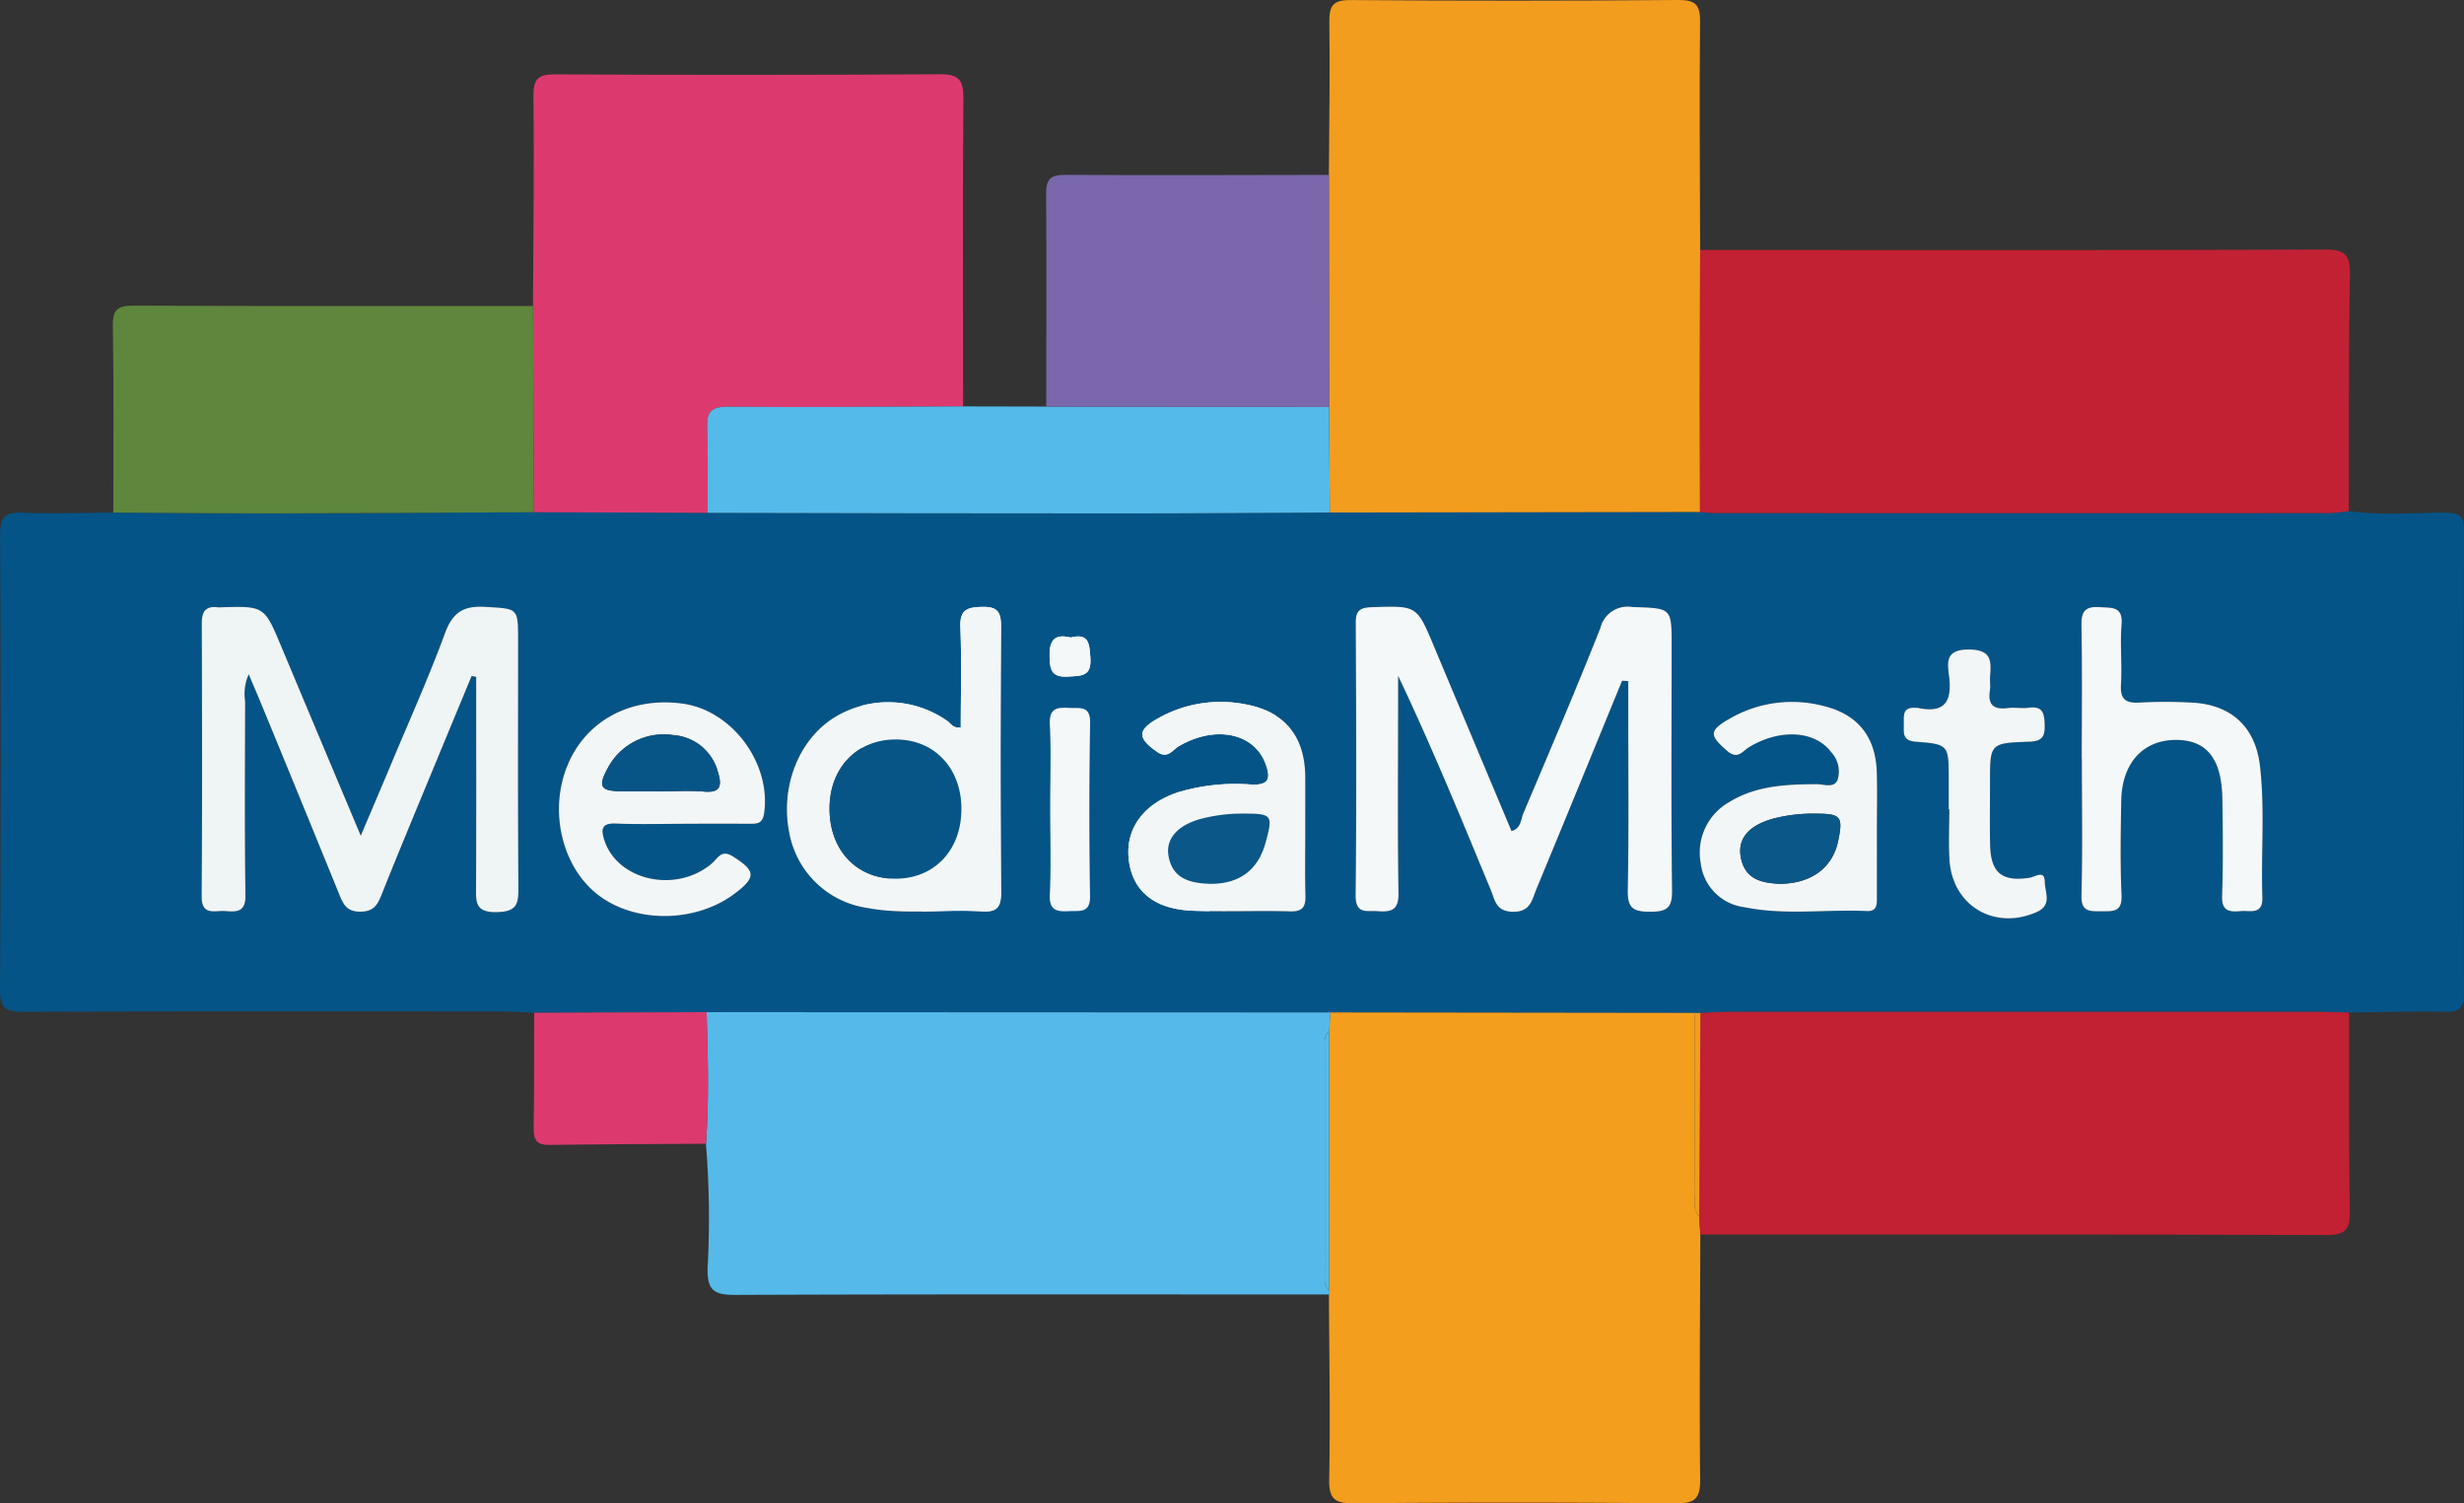 <svg xmlns="http://www.w3.org/2000/svg" width="262.238" height="160" viewBox="0 0 262.238 160">
  <rect x="0" y="0" width="262.238" height="160" fill="#333333" stroke="none"/>
  <defs>
    <style>
      .cls-1 {
        fill: #f4f8f9;
      }

      .cls-2 {
        fill: #045487;
      }

      .cls-3 {
        fill: #f39d1e;
      }

      .cls-4 {
        fill: #f49e1d;
      }

      .cls-5 {
        fill: #55baea;
      }

      .cls-6 {
        fill: #c22134;
      }

      .cls-7 {
        fill: #dc3a6f;
      }

      .cls-8 {
        fill: #c22033;
      }

      .cls-9 {
        fill: #5e863c;
      }

      .cls-10 {
        fill: #54bae9;
      }

      .cls-11 {
        fill: #7a67ac;
      }

      .cls-12 {
        fill: #eff4f5;
      }

      .cls-13 {
        fill: #f2f6f7;
      }

      .cls-14 {
        fill: #075587;
      }

      .cls-15 {
        fill: #0b5788;
      }
    </style>
  </defs>
  <g id="Layer_2" data-name="Layer 2">
    <g id="Layer_1-2" data-name="Layer 1">
      <g>
        <path class="cls-1" d="M114.697,56.751c19.891-4.993,20.278,6.721,21.332,22.102,1.393,20.338-9.4,19.536-24.058,20.425C94.188,100.356,91.963,92.514,91.628,77.549,91.236,60.038,96.687,52.417,114.697,56.751Z"/>
        <path class="cls-2" d="M56.848,107.788c-1.143-.048-2.286-.137-3.43-.137-16.967-.008-33.935-.028-50.902.032-1.797.006-2.53-.255-2.516-2.348Q.154,81.143.008,56.95c-.011-1.999.598-2.46,2.467-2.382,3.19.133,6.39.006,9.585-.01,5.984.029,11.97.089,17.955.079,8.937-.015,17.875-.078,26.812-.121q9.235.034,18.471.067,22.162.035,44.325.064c7.303.001,14.607-.063,21.91-.098l39.399-.061c.488.04.976.114,1.465.114q32.821.012,65.642.002a17.008,17.008,0,0,0,1.929-.215c3.418.506,6.855.161,10.281.186,1.406.01,1.997.239,1.991,1.853q-.092,24.654-.007,49.308c.004,1.483-.383,1.976-1.915,1.943-3.433-.074-6.871.051-10.307.096-.9-.028-1.799-.081-2.699-.081q-31.699-.007-63.399.001c-.979 0-1.958.078-2.938.119l-.585-.01q-19.401-.024-38.802-.048-33.191-.015-66.383-.029ZM50.193,71.946l.487.09c0,7.457.016,14.914-.013,22.37-.006,1.555-.137,2.716,2.196,2.671,2.148-.041,2.325-.865,2.312-2.6-.067-8.771-.031-17.543-.032-26.315-0-3.512-.011-3.36-3.498-3.573-2.316-.142-3.471.584-4.289,2.81-1.72,4.682-3.773,9.243-5.699,13.849-1.027,2.455-2.075,4.901-3.261,7.7-2.945-7.01-5.711-13.57-8.459-20.138-1.806-4.316-1.795-4.32-6.517-4.172a1.661,1.661,0,0,1-.246-.004c-1.301-.154-1.705.459-1.7,1.713.032,9.673.058,19.347-.014,29.02-.016,2.141,1.379,1.521,2.49,1.599,1.205.085,2.199.157,2.173-1.665-.097-6.885-.051-13.772-.033-20.658a5.148,5.148,0,0,1,.38-2.882c.502,1.187.909,2.125,1.297,3.07q4.195,10.221,8.374,20.448c.424,1.043.829,1.774,2.237,1.751,1.382-.023,1.784-.689,2.217-1.771,1.883-4.714,3.842-9.397,5.778-14.09Q48.277,76.555,50.193,71.946Zm122.443.504.654.033q0,1.424,0,2.847c-.001,6.471.074,12.944-.05,19.413-.037,1.908.584,2.292,2.367,2.292,1.78 0,2.373-.37,2.348-2.283-.113-8.682-.047-17.366-.046-26.05 0-4.056-.003-3.957-4.179-4.099a2.996,2.996,0,0,0-3.413,2.246c-2.618,6.616-5.42,13.16-8.192,19.715-.281.664-.241,1.621-1.259,1.885-2.773-6.604-5.531-13.163-8.28-19.725-1.802-4.301-1.794-4.261-6.573-4.103-1.226.041-1.732.322-1.725,1.653.05,9.666.091,19.333-.013,28.998-.022,2.085,1.189,1.615,2.352,1.703,1.425.107,2.241-.091,2.212-1.908-.107-6.716-.041-13.434-.041-20.151q0-1.498,0-2.996c3.59,7.568,6.712,15.187,9.86,22.795.438,1.059.528,2.282,2.327,2.324,1.921.044,2.063-1.29,2.527-2.406C166.579,87.25,169.6,79.847,172.636,72.45Zm-70.385,4.97c-.826.122-1.054-.424-1.431-.684a10.936,10.936,0,0,0-12.031-.375c-3.803,2.374-5.766,7.396-4.793,12.266a9.889,9.889,0,0,0,8.257,8c4.053.768,8.17.116,12.247.37,1.637.102,2.051-.463,2.039-2.053q-.105-14.113-.002-28.226c.011-1.556-.341-2.164-2.02-2.125-1.592.037-2.379.299-2.307,2.148C102.35,70.305,102.252,73.878,102.252,77.42Zm119.305,3.361h.011c0,4.834.085,9.67-.044,14.501-.049,1.821.92,1.699,2.128,1.699,1.213 0,2.22.13,2.138-1.707-.151-3.352-.092-6.717-.031-10.075.072-4.009,2.352-6.468,5.86-6.45,3.244.017,4.835,2.006,4.9,6.275.052,3.44.091,6.885-.029,10.322-.056,1.607.739,1.733,1.942,1.624,1.049-.094,2.412.456,2.346-1.504-.158-4.662.287-9.34-.261-13.991-.481-4.089-3.028-6.463-7.155-6.693a50.539,50.539,0,0,0-5.657-.01c-1.478.084-2.068-.344-1.975-1.911.126-2.123-.108-4.269.062-6.386.158-1.971-1.021-1.767-2.294-1.856-1.478-.103-2.007.352-1.976,1.905C221.617,71.276,221.557,76.029,221.557,80.781Zm-148.862,6.897v-.009c2.38,0,4.759-.008,7.139.004.791.004,1.33-.038,1.487-1.106.774-5.279-3.357-10.934-8.631-11.675-5.508-.773-10.281,1.757-12.269,6.503-2.039,4.869-.63,10.882,3.247,13.86,3.946,3.03,10.357,2.973,14.497-.128,2.358-1.766,2.271-2.439-.18-3.985-1.219-.769-1.577.193-2.192.725C72.024,95.122,65.725,93.77,64.317,89.41c-.383-1.185-.277-1.822,1.24-1.758C67.932,87.752,70.315,87.678,72.695,87.678Zm66.221.929c0-1.966.007-3.932-.002-5.898-.019-4.209-2.054-6.867-6.099-7.691a13.56,13.56,0,0,0-9.526,1.413c-2.271,1.26-2.248,2.114-.146,3.588,1.145.803,1.652-.216,2.33-.611,3.874-2.254,8.009-1.402,9.222,1.896.577,1.568.341,2.283-1.509,2.196a21.393,21.393,0,0,0-7.786.817c-3.741,1.232-5.687,3.947-5.254,7.276.428,3.292,2.742,5.189,6.849,5.339,3.44.126,6.889-.028,10.331.066,1.398.038,1.639-.573,1.607-1.757C138.872,93.031,138.916,90.819,138.915,88.607Zm60.838-.021c0-2.131.052-4.264-.011-6.393-.112-3.757-2.007-6.162-5.644-7.049a13.219,13.219,0,0,0-9.985,1.326c-2.257,1.286-2.215,1.791-.277,3.463,1.107.955,1.62.008,2.294-.402,3.277-1.993,7.017-1.794,8.743.506a3.006,3.006,0,0,1,.69,2.979c-.392.907-1.477.438-2.238.442-3.224.019-6.417.146-9.269,1.896a6.166,6.166,0,0,0-3.056,6.488,5.344,5.344,0,0,0,4.676,4.715c4.308.881,8.669.202,13.001.407,1.127.053,1.073-.748,1.075-1.494Q199.76,92.029,199.753,88.586Zm7.646-2.463.062 0c0,1.801-.093,3.608.018,5.403.301,4.895,4.819,7.538,9.302,5.536,1.651-.737.852-2.138.839-3.205-.015-1.329-1.018-.526-1.64-.433-2.937.439-4.117-.532-4.18-3.542-.046-2.211-.007-4.424-.009-6.636-.004-4.11-.007-4.169,4.163-4.307,1.308-.043,1.687-.462,1.656-1.725-.03-1.23-.14-2.101-1.707-1.889-.725.098-1.484-.061-2.21.033-1.492.193-2.161-.325-1.912-1.88.077-.479-.022-.984.017-1.472.133-1.665.172-2.874-2.275-2.879-2.419-.004-2.299,1.274-2.1,2.768.349,2.611-.329,4.091-3.309,3.444a1.908,1.908,0,0,0-.246-.002c-1.453-.115-1.24.91-1.25,1.802-.01.919-.136,1.695,1.286,1.803,3.498.265,3.491.353,3.494,3.985Q207.4,84.526,207.399,86.123ZM111.77,85.901c0,3.105.104,6.214-.041,9.312-.081,1.732.78,1.827,2.07,1.762,1.13-.057,2.242.257,2.212-1.63q-.15-9.189.009-18.381c.036-1.917-1.082-1.557-2.199-1.62-1.279-.072-2.173-.014-2.088,1.735C111.875,80.014,111.771,82.96,111.77,85.901Zm2.189-18.048c-1.761-.424-2.294.321-2.255,2.033.033,1.463.25,2.23,1.989,2.124,1.433-.087,2.488-.008,2.352-1.997C115.942,68.51,115.904,67.365,113.959,67.853Z"/>
        <path class="cls-3" d="M180.93,54.488q-19.699.03-39.398.061-.041-5.616-.083-11.233-.009-12.352-.018-24.703c.029-5.396.124-10.792.049-16.186-.024-1.73.293-2.436,2.252-2.421Q161.167.138,178.606 0c1.803-.012,2.35.465,2.329,2.323-.09,8.093-.011,16.189.007,24.283q-.017,7.849-.032,15.698C180.907,46.366,180.923,50.427,180.93,54.488Z"/>
        <path class="cls-4" d="M141.587,107.756l38.802.048c0,6.357-.012,12.714.015,19.072.004.859-.318,1.81.44,2.554l.118,1.958c-.022,8.69-.114,17.382-.017,26.071.023,2.087-.596,2.559-2.621,2.541q-17.115-.154-34.232-.004c-1.991.016-2.669-.421-2.629-2.548.125-6.555.001-13.115-.027-19.674a.45.45,0,0,0,.003-.465q.008-13.768.016-27.536Z"/>
        <path class="cls-5" d="M141.587,107.756l-.132,2.016c-.599.487-.47,1.171-.47,1.808q-.008,11.956 0,23.913c0.0.636-.134,1.32.454,1.815a.45.45,0,0,1-.003.465c-21.087-.003-42.175-.041-63.262.044-2.256.009-2.909-.569-2.867-2.842a97.814,97.814,0,0,0-.176-13.247c.341-4.665.196-9.334.073-14.002Q108.396,107.742,141.587,107.756Z"/>
        <path class="cls-6" d="M180.93,54.488c-.008-4.061-.023-8.122-.021-12.183q.004-7.849.032-15.698c22.164.002,44.327.041,66.49-.05,2.24-.009,2.702.641,2.664,2.747-.148,8.359-.103,16.722-.13,25.084a16.813,16.813,0,0,1-1.929.215q-32.821.014-65.642-.002C181.907,54.602,181.419,54.527,180.93,54.488Z"/>
        <path class="cls-7" d="M75.297,54.583q-9.235-.034-18.47-.067-.051-10.974-.103-21.949c.032-7.456.131-14.913.051-22.368C56.754,8.302,57.359,7.906,59.153,7.916q20.431.111,40.862-.013c2.148-.016,2.529.704,2.514,2.65-.083,10.899-.033,21.8-.029,32.7-8.352.029-16.705.112-25.057.041-1.772-.015-2.235.556-2.178,2.212C75.37,48.528,75.296,51.557,75.297,54.583Z"/>
        <path class="cls-8" d="M180.961,131.388q-.059-.979-.118-1.958.066-10.808.131-21.616c.979-.042,1.958-.119,2.938-.119q31.699-.01,63.399-.001c.9 0,1.799.053,2.699.081.011,7.034-.054,14.069.08,21.1.039,2.021-.488,2.577-2.552,2.569C225.345,131.363,203.153,131.39,180.961,131.388Z"/>
        <path class="cls-9" d="M56.724,32.567q.052,10.975.103,21.949c-8.937.042-17.875.106-26.812.12-5.986.01-11.971-.05-17.955-.079-.001-6.625.06-13.251-.049-19.874-.029-1.769.543-2.16,2.214-2.153C28.39,32.592,42.557,32.566,56.724,32.567Z"/>
        <path class="cls-10" d="M75.297,54.583c-.001-3.026.073-6.055-.031-9.078-.057-1.656.406-2.227,2.178-2.212,8.351.071,16.704-.013,25.057-.041q4.423.009,8.846.019,15.051.023,30.102.044.042,5.617.083,11.233c-7.304.035-14.607.099-21.91.098Q97.459,54.643,75.297,54.583Z"/>
        <path class="cls-11" d="M141.449,43.316q-15.051-.022-30.102-.044c.007-7.534.057-15.068-.012-22.601-.015-1.595.439-2.074,2.057-2.063,9.346.063,18.692.016,28.038.005Q141.44,30.964,141.449,43.316Z"/>
        <path class="cls-7" d="M75.205,107.727c.123,4.668.268,9.337-.073,14.002-5.57.036-11.139.05-16.708.125-1.33.018-1.647-.575-1.628-1.79.064-4.091.042-8.184.053-12.276Q66.027,107.757,75.205,107.727Z"/>
        <path class="cls-12" d="M50.193,71.946q-1.91,4.611-3.82,9.223c-1.936,4.693-3.895,9.376-5.778,14.09-.432,1.082-.835,1.748-2.217,1.771-1.408.023-1.813-.708-2.237-1.751q-4.164-10.233-8.374-20.448c-.388-.945-.795-1.883-1.297-3.07a5.148,5.148,0,0,0-.38,2.882c-.019,6.886-.064,13.773.033,20.658.026,1.822-.969,1.75-2.173,1.665-1.111-.078-2.506.542-2.49-1.599.071-9.673.046-19.347.014-29.02-.004-1.253.399-1.866,1.7-1.713a1.661,1.661,0,0,0,.246.004c4.721-.149,4.711-.144,6.517,4.172,2.748,6.568,5.514,13.128,8.459,20.138,1.186-2.799,2.234-5.245,3.261-7.7C43.583,76.643,45.635,72.082,47.355,67.4c.818-2.226,1.972-2.952,4.289-2.81,3.488.213,3.498.061,3.498,3.573.001,8.772-.035,17.544.032,26.315.013,1.735-.163,2.559-2.312,2.6-2.333.044-2.202-1.116-2.196-2.671.03-7.457.013-14.914.013-22.37Z"/>
        <path class="cls-1" d="M172.636,72.45c-3.036,7.397-6.058,14.8-9.124,22.185-.464,1.116-.606,2.451-2.527,2.406-1.798-.042-1.889-1.265-2.327-2.324-3.148-7.608-6.27-15.227-9.86-22.795q0,1.498,0,2.996c-.001,6.717-.066,13.436.041,20.151.029,1.817-.787,2.015-2.212,1.908-1.163-.087-2.374.382-2.352-1.703.104-9.665.062-19.332.013-28.998-.007-1.331.499-1.613,1.725-1.653,4.779-.158,4.771-.198,6.573,4.103,2.749,6.563,5.508,13.121,8.28,19.725,1.018-.265.978-1.221,1.259-1.885,2.772-6.555,5.574-13.099,8.192-19.715a2.996,2.996,0,0,1,3.413-2.246c4.175.142,4.179.043,4.179,4.099-.001,8.683-.066,17.368.046,26.05.025,1.913-.568,2.283-2.348,2.283-1.784-0-2.404-.384-2.367-2.292.124-6.469.049-12.942.05-19.413q0-1.424,0-2.847Z"/>
        <path class="cls-13" d="M102.252,77.42c0-3.542.098-7.115-.04-10.679-.072-1.849.715-2.111,2.307-2.148,1.68-.039,2.031.568,2.02,2.125q-.098,14.113.002,28.226c.012,1.589-.403,2.154-2.039,2.053-4.077-.253-8.195.398-12.247-.37a9.889,9.889,0,0,1-8.257-8c-.973-4.87.99-9.892,4.793-12.266a10.936,10.936,0,0,1,12.031.375C101.198,76.996,101.426,77.542,102.252,77.42Zm-6.832,1.28c-4.182-.044-7.134,2.999-7.133,7.356 0,4.429,2.861,7.468,7.026,7.465,4.164-.004,7.033-3.066,7.009-7.483C102.298,81.758,99.463,78.743,95.419,78.701Z"/>
        <path class="cls-1" d="M221.557,80.781c0-4.752.06-9.505-.034-14.255-.031-1.553.498-2.008,1.976-1.905,1.273.089,2.452-.116,2.294,1.856-.17,2.116.064,4.263-.062,6.386-.093,1.567.497,1.994,1.975,1.911a50.539,50.539,0,0,1,5.657.01c4.126.23,6.673,2.604,7.155,6.693.548,4.651.103,9.329.261,13.991.067,1.959-1.297,1.41-2.346,1.504-1.203.108-1.998-.017-1.942-1.624.12-3.437.081-6.882.029-10.322-.065-4.269-1.657-6.258-4.9-6.275-3.508-.018-5.788,2.441-5.86,6.45-.06,3.358-.12,6.723.031,10.075.083,1.837-.925,1.707-2.138,1.707-1.208-0-2.177.121-2.128-1.699.129-4.83.044-9.667.044-14.501Z"/>
        <path class="cls-13" d="M72.695,87.678c-2.38,0-4.763.074-7.138-.027C64.04,87.588,63.934,88.225,64.317,89.41c1.408,4.36,7.707,5.712,11.476,2.457.615-.531.973-1.493,2.192-.725,2.451,1.546,2.538,2.219.18,3.985C74.025,98.229,67.614,98.286,63.668,95.256c-3.878-2.977-5.287-8.991-3.247-13.86,1.988-4.746,6.761-7.276,12.269-6.503,5.274.741,9.405,6.396,8.631,11.675-.157,1.068-.696,1.11-1.487,1.106-2.38-.012-4.759-.004-7.139-.004Zm-2.398-3.456c1.549,0,3.108-.108,4.645.028,1.775.157,1.893-.684,1.481-2.02a5.291,5.291,0,0,0-4.729-3.991,6.741,6.741,0,0,0-6.988,3.466c-1.09,2.024-.826,2.491,1.432,2.506C67.524,84.223,68.91,84.215,70.297,84.222Z"/>
        <path class="cls-13" d="M138.916,88.607c0,2.212-.043,4.424.018,6.634.033,1.184-.209,1.795-1.607,1.757-3.442-.094-6.891.06-10.331-.066-4.107-.15-6.422-2.047-6.849-5.339-.433-3.329,1.513-6.044,5.254-7.276a21.393,21.393,0,0,1,7.786-.817c1.85.088,2.086-.628,1.509-2.196-1.213-3.298-5.348-4.151-9.222-1.896-.679.395-1.185,1.414-2.33.611-2.102-1.474-2.125-2.328.146-3.588a13.56,13.56,0,0,1,9.526-1.413c4.045.824,6.08,3.482,6.099,7.691C138.923,84.675,138.915,86.641,138.916,88.607Zm-10.166,5.458c3.13.038,5.137-1.441,5.94-4.378.817-2.986.712-3.101-2.451-3.097a17.251,17.251,0,0,0-4.356.541c-2.502.653-3.843,2.114-3.524,3.954C124.785,93.546,126.662,93.987,128.75,94.065Z"/>
        <path class="cls-13" d="M199.754,88.586q.001,3.443-.001,6.885c-.002.747.052,1.548-1.075,1.494-4.332-.205-8.694.473-13.001-.407a5.344,5.344,0,0,1-4.676-4.715,6.166,6.166,0,0,1,3.056-6.488c2.852-1.75,6.046-1.876,9.269-1.896.76-.005,1.845.465,2.238-.442a3.006,3.006,0,0,0-.69-2.979c-1.726-2.3-5.466-2.5-8.743-.506-.674.41-1.187,1.357-2.294.402-1.938-1.672-1.981-2.177.277-3.463a13.219,13.219,0,0,1,9.985-1.326c3.637.887,5.532,3.291,5.644,7.049C199.805,84.322,199.753,86.455,199.754,88.586Zm-10.325,5.484c3.414-.045,5.613-1.753,6.198-4.555.55-2.63.303-2.916-2.419-2.918a16.902,16.902,0,0,0-4.368.498c-2.674.707-3.948,2.125-3.569,4.152C185.74,93.757,187.74,93.968,189.429,94.07Z"/>
        <path class="cls-13" d="M207.399,86.123q0-1.597-0-3.195c-.003-3.631.004-3.719-3.494-3.985-1.422-.108-1.296-.885-1.286-1.803.01-.892-.203-1.917,1.25-1.802a1.908,1.908,0,0,1,.246.002c2.98.647,3.658-.834,3.309-3.444-.2-1.494-.319-2.773,2.1-2.768,2.447.004,2.408,1.214,2.275,2.879-.039.488.06.993-.017,1.472-.249,1.555.42,2.072,1.912,1.88.726-.094,1.485.066,2.21-.033,1.566-.212,1.677.658,1.707,1.889.031,1.264-.348,1.682-1.656,1.725-4.17.138-4.167.196-4.163,4.307.002,2.212-.037,4.425.009,6.636.063,3.01,1.243,3.981,4.18,3.542.622-.093,1.625-.896,1.64.433.012,1.067.812,2.467-.839,3.205-4.483,2.002-9.001-.642-9.302-5.536-.111-1.795-.018-3.602-.018-5.403Z"/>
        <path class="cls-1" d="M113.959,67.853c1.945-.488,1.983.657,2.086,2.161.136,1.988-.919,1.91-2.352,1.997-1.739.105-1.956-.661-1.989-2.124C111.665,68.175,112.198,67.429,113.959,67.853Z"/>
        <path class="cls-3" d="M180.974,107.815q-.065,10.808-.131,21.616c-.758-.744-.436-1.695-.44-2.554-.027-6.357-.015-12.714-.015-19.072Z"/>
        <path class="cls-10" d="M141.44,137.308c-.588-.496-.453-1.179-.454-1.815q-.008-11.956-0-23.913c0-.637-.129-1.32.47-1.808Q141.448,123.541,141.44,137.308Z"/>
        <path class="cls-14" d="M95.419,78.701c4.044.043,6.878,3.057,6.902,7.338.024,4.416-2.845,7.479-7.009,7.483-4.165.004-7.026-3.035-7.026-7.465C88.286,81.7,91.237,78.656,95.419,78.701Z"/>
        <path class="cls-14" d="M70.297,84.219c-1.386-.004-2.772.004-4.159-.005-2.258-.015-2.522-.482-1.432-2.506a6.741,6.741,0,0,1,6.988-3.466A5.291,5.291,0,0,1,76.423,82.231c.412,1.336.294,2.176-1.481,2.02C73.405,84.115,71.846,84.222,70.297,84.219Z"/>
        <path class="cls-15" d="M128.748,94.068c-2.086-.08-3.963-.522-4.389-2.982-.319-1.84,1.022-3.301,3.524-3.954a17.251,17.251,0,0,1,4.356-.541c3.163-.004,3.268.111,2.451,3.097C133.887,92.624,131.88,94.103,128.748,94.068Z"/>
        <path class="cls-15" d="M189.429,94.07c-1.69-.102-3.689-.313-4.158-2.823-.379-2.027.895-3.445,3.569-4.152a16.902,16.902,0,0,1,4.368-.498c2.722.002,2.969.288,2.419,2.918C195.042,92.317,192.844,94.024,189.429,94.07Z"/>
      </g>
    </g>
  </g>
</svg>
